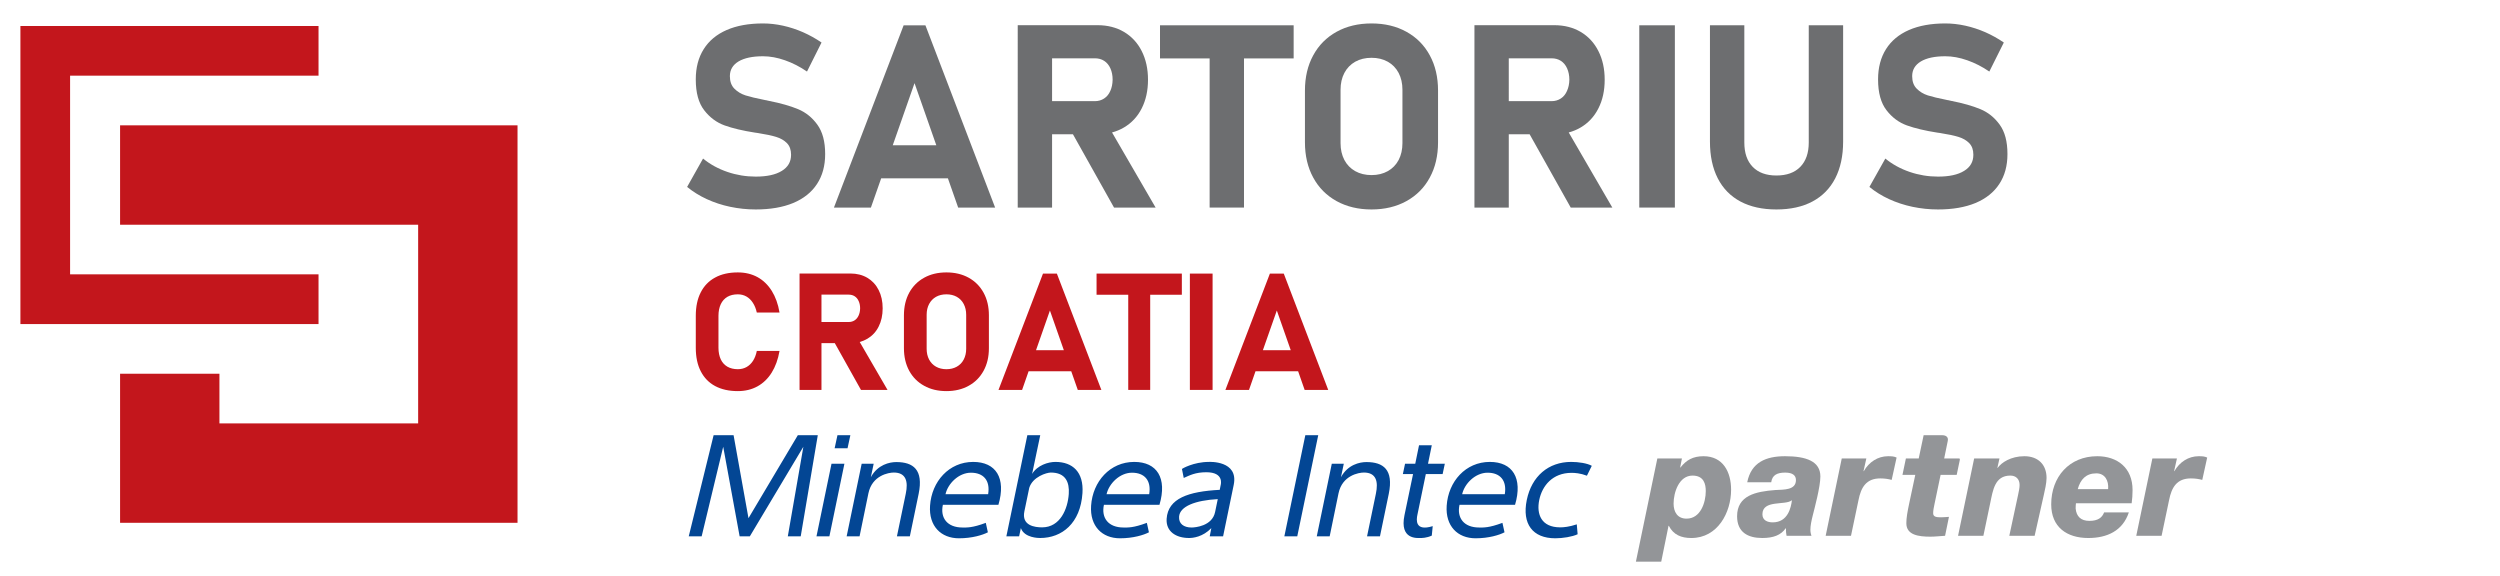 <?xml version="1.0" encoding="utf-8"?>
<!-- Generator: Adobe Illustrator 15.1.0, SVG Export Plug-In . SVG Version: 6.00 Build 0)  -->
<!DOCTYPE svg PUBLIC "-//W3C//DTD SVG 1.1//EN" "http://www.w3.org/Graphics/SVG/1.1/DTD/svg11.dtd">
<svg version="1.1" id="Layer_1" xmlns="http://www.w3.org/2000/svg" xmlns:xlink="http://www.w3.org/1999/xlink" x="0px" y="0px"
	 width="1730px" height="398.58px" viewBox="0 0 1730 398.58" enable-background="new 0 0 1730 398.58" xml:space="preserve">
<path fill="#6D6E70" d="M1341.118,144.948c-6.051,0-11.892-0.629-17.682-1.835c-5.735-1.205-11.134-3-16.202-5.318
	c-5.057-2.331-9.602-5.16-13.595-8.448l11.015-19.634c4.859,4.008,10.479,7.073,16.833,9.248c6.352,2.187,12.899,3.248,19.633,3.248
	c7.741,0,13.753-1.297,18.023-3.943c4.322-2.62,6.418-6.326,6.418-11.12v-0.091c0-3.393-0.932-6.011-2.855-8.003
	c-1.913-1.938-4.388-3.378-7.468-4.322c-3.038-0.93-6.993-1.781-11.786-2.515c-0.185-0.08-0.353-0.092-0.459-0.092
	c-0.157,0-0.353-0.012-0.51-0.092l-1.912-0.262c-8.408-1.31-15.428-2.986-20.981-4.977c-5.528-1.991-10.283-5.501-14.12-10.504
	c-3.877-5.004-5.841-12.103-5.841-21.297v-0.079c0-8.147,1.848-15.128,5.487-20.904c3.642-5.789,8.944-10.203,15.86-13.228
	c6.943-3.039,15.352-4.558,25.175-4.558c4.506,0,9.128,0.51,13.832,1.545c4.716,1.035,9.325,2.554,13.831,4.506
	c4.48,1.991,8.802,4.374,12.836,7.15l-10.033,20.093c-4.873-3.353-9.979-5.947-15.244-7.793c-5.293-1.874-10.374-2.79-15.22-2.79
	c-7.309,0-12.941,1.206-16.923,3.589c-3.982,2.41-5.999,5.79-5.999,10.137v0.079c0,3.641,1.047,6.522,3.142,8.619
	c2.07,2.109,4.637,3.667,7.701,4.662c3.092,0.969,7.361,1.991,12.943,3.104c0.222,0.052,0.431,0.104,0.666,0.144
	c0.25,0.026,0.485,0.065,0.721,0.105c0.313,0.052,0.681,0.157,0.968,0.235c0.341,0.065,0.655,0.17,1.009,0.224
	c8.002,1.571,14.656,3.47,19.975,5.671c5.396,2.227,9.85,5.816,13.438,10.766c3.59,4.951,5.369,11.683,5.369,20.25v0.184
	c0,8.016-1.887,14.918-5.659,20.642c-3.758,5.736-9.22,10.085-16.424,13.124C1359.875,143.452,1351.204,144.948,1341.118,144.948"/>
<path fill="#6D6E70" d="M1229.263,144.948c-9.693,0-17.996-1.835-24.887-5.502c-6.877-3.682-12.101-9.037-15.691-16.057
	c-3.589-7.021-5.396-15.482-5.396-25.385V17.506h23.785v81.101c0,7.255,1.912,12.862,5.803,16.87
	c3.864,3.981,9.352,5.972,16.386,5.972c7.125,0,12.64-1.991,16.529-5.972c3.902-4.007,5.867-9.614,5.867-16.87V17.506h23.784v80.498
	c0,9.902-1.847,18.364-5.448,25.385c-3.628,7.02-8.881,12.376-15.795,16.057C1247.311,143.113,1238.982,144.948,1229.263,144.948"/>
<rect x="1134.383" y="17.506" fill="#6D6E70" width="24.624" height="126.131"/>
<path fill="#6D6E70" d="M1044.074,70.002h29.588c2.437,0,4.557-0.629,6.417-1.834c1.86-1.218,3.274-2.934,4.271-5.213
	c1.033-2.253,1.598-4.846,1.649-7.78c0-2.96-0.55-5.566-1.545-7.833c-0.995-2.239-2.436-3.981-4.295-5.212
	c-1.848-1.205-4.008-1.781-6.497-1.781h-29.588V70.002z M1085.553,91.665l30.178,51.972h-28.787l-28.449-50.741h-14.421v50.741
	h-23.761V17.427h9.445h14.315h31.476c6.939,0,13.044,1.572,18.336,4.676c5.24,3.131,9.351,7.531,12.207,13.242
	c2.909,5.71,4.35,12.312,4.35,19.83c0,7.531-1.44,14.119-4.35,19.817c-2.856,5.71-6.994,10.098-12.259,13.216
	C1091.266,89.726,1088.515,90.866,1085.553,91.665z"/>
<path fill="#6D6E70" d="M949.101,144.948c-9.156,0-17.211-1.94-24.165-5.764c-6.982-3.863-12.392-9.286-16.191-16.319
	c-3.836-7.008-5.723-15.154-5.723-24.415V62.719c0-9.273,1.886-17.407,5.723-24.415c3.8-7.021,9.209-12.469,16.191-16.32
	c6.954-3.85,15.009-5.763,24.165-5.763c9.103,0,17.186,1.912,24.126,5.763c6.995,3.851,12.391,9.299,16.189,16.32
	c3.825,7.007,5.71,15.141,5.71,24.415V98.45c0,9.26-1.885,17.406-5.71,24.414c-3.799,7.033-9.193,12.456-16.189,16.319
	C966.287,143.008,958.206,144.948,949.101,144.948 M949.101,121.161c4.257,0,8.017-0.917,11.238-2.725
	c3.275-1.834,5.75-4.401,7.532-7.741c1.742-3.366,2.618-7.23,2.618-11.644V62.09c0-4.375-0.876-8.252-2.618-11.605
	c-1.782-3.366-4.257-5.934-7.532-7.779c-3.223-1.807-6.982-2.712-11.238-2.712c-4.282,0-8.043,0.905-11.291,2.712
	c-3.248,1.846-5.735,4.414-7.517,7.779c-1.756,3.353-2.634,7.231-2.634,11.605v36.961c0,4.415,0.878,8.277,2.634,11.644
	c1.781,3.339,4.269,5.907,7.517,7.74C941.058,120.245,944.819,121.161,949.101,121.161z"/>
<polygon fill="#6D6E70" points="802.721,17.506 895.205,17.506 895.205,40.427 860.849,40.427 860.849,143.637 837.064,143.637 
	837.064,40.427 802.721,40.427 "/>
<path fill="#6D6E70" d="M728.037,70.002h29.602c2.436,0,4.557-0.629,6.391-1.834c1.874-1.218,3.288-2.934,4.296-5.213
	c1.022-2.253,1.558-4.846,1.611-7.78c0-2.96-0.511-5.566-1.533-7.833c-0.994-2.239-2.41-3.981-4.296-5.212
	c-1.833-1.205-3.981-1.781-6.468-1.781h-29.602L728.037,70.002L728.037,70.002z M769.531,91.665l30.151,51.972h-28.775
	l-28.436-50.741h-14.434v50.741h-23.771V17.427h9.456h14.316h31.487c6.928,0,13.045,1.572,18.31,4.676
	c5.252,3.131,9.353,7.531,12.233,13.242c2.883,5.71,4.349,12.312,4.349,19.83c0,7.531-1.466,14.119-4.349,19.817
	c-2.881,5.71-6.993,10.098-12.285,13.216C775.216,89.726,772.465,90.866,769.531,91.665z"/>
<path fill="#6D6E70" d="M655.961,123.427h-46.196l-7.099,20.211h-25.579l48.238-126.131h15.062l48.239,126.131h-25.58
	L655.961,123.427z M617.781,100.532h30.151l-15.076-43L617.781,100.532z"/>
<path fill="#6D6E70" d="M522.965,144.948c-6.038,0-11.905-0.629-17.668-1.835c-5.763-1.206-11.145-3-16.203-5.318
	c-5.056-2.331-9.601-5.16-13.608-8.448l11.028-19.634c4.846,4.008,10.478,7.073,16.817,9.248c6.366,2.187,12.902,3.248,19.634,3.248
	c7.742,0,13.74-1.297,18.036-3.943c4.295-2.62,6.418-6.326,6.418-11.12v-0.091c0-3.393-0.944-6.011-2.856-8.003
	c-1.912-1.938-4.402-3.378-7.479-4.322c-3.039-0.93-6.981-1.781-11.774-2.515c-0.183-0.08-0.367-0.092-0.472-0.092
	c-0.144,0-0.34-0.012-0.524-0.092l-1.886-0.262c-8.435-1.31-15.429-2.986-20.995-4.977c-5.528-1.991-10.269-5.501-14.12-10.504
	c-3.891-5.004-5.829-12.103-5.829-21.297v-0.079c0-8.147,1.834-15.128,5.489-20.904c3.627-5.789,8.932-10.203,15.861-13.228
	c6.915-3.039,15.336-4.558,25.173-4.558c4.479,0,9.116,0.51,13.818,1.545c4.715,1.035,9.34,2.554,13.819,4.506
	c4.506,1.991,8.802,4.374,12.861,7.15l-10.06,20.093c-4.872-3.353-9.953-5.947-15.218-7.793c-5.318-1.874-10.374-2.79-15.22-2.79
	c-7.321,0-12.94,1.206-16.948,3.589c-3.969,2.41-5.973,5.79-5.973,10.137v0.079c0,3.641,1.035,6.522,3.118,8.619
	c2.094,2.109,4.65,3.667,7.727,4.662c3.065,0.969,7.348,1.991,12.941,3.104c0.224,0.052,0.419,0.104,0.655,0.144
	c0.236,0.026,0.472,0.065,0.72,0.105c0.315,0.052,0.694,0.157,0.969,0.235c0.339,0.065,0.655,0.17,1.009,0.224
	c7.99,1.571,14.657,3.47,19.987,5.671c5.37,2.227,9.835,5.816,13.411,10.766c3.589,4.951,5.397,11.683,5.397,20.25v0.184
	c0,8.016-1.886,14.918-5.658,20.642c-3.746,5.736-9.22,10.085-16.425,13.124C541.735,143.452,533.064,144.948,522.965,144.948"/>
<path fill="#C3161C" d="M898.296,256.907h-29.483l-4.506,12.915h-16.333l30.792-80.499h9.602l30.767,80.499h-16.32L898.296,256.907z
	 M873.92,242.315h19.268l-9.626-27.454L873.92,242.315z"/>
<rect x="823.39" y="189.322" fill="#C3161C" width="15.718" height="80.499"/>
<polygon fill="#C3161C" points="758.818,189.322 817.836,189.322 817.836,203.965 795.936,203.965 795.936,269.821 780.743,269.821 
	780.743,203.965 758.818,203.965 "/>
<path fill="#C3161C" d="M741.293,256.907h-29.496l-4.506,12.915h-16.333l30.792-80.499h9.601l30.793,80.499h-16.319L741.293,256.907
	z M716.931,242.315h19.241l-9.627-27.454L716.931,242.315z"/>
<path fill="#C3161C" d="M654.927,270.646c-5.842,0-10.989-1.218-15.402-3.682c-4.48-2.448-7.912-5.919-10.361-10.4
	c-2.423-4.491-3.641-9.691-3.641-15.56v-22.815c0-5.92,1.218-11.12,3.641-15.612c2.449-4.453,5.881-7.938,10.361-10.401
	c4.413-2.448,9.56-3.667,15.402-3.667c5.815,0,10.95,1.219,15.39,3.667c4.466,2.464,7.898,5.947,10.334,10.401
	c2.461,4.492,3.667,9.692,3.667,15.612v22.815c0,5.868-1.206,11.068-3.667,15.56c-2.436,4.48-5.868,7.952-10.334,10.4
	C665.876,269.428,660.741,270.646,654.927,270.646 M654.927,255.493c2.711,0,5.134-0.59,7.177-1.743
	c2.095-1.166,3.667-2.815,4.793-4.95c1.126-2.16,1.703-4.624,1.703-7.427v-23.576c0-2.802-0.576-5.266-1.703-7.413
	c-1.126-2.148-2.698-3.8-4.793-4.978c-2.043-1.152-4.466-1.729-7.177-1.729c-2.751,0-5.134,0.576-7.204,1.729
	c-2.069,1.178-3.641,2.829-4.793,4.978c-1.127,2.147-1.69,4.61-1.69,7.413v23.576c0,2.803,0.563,5.267,1.69,7.427
	c1.152,2.134,2.724,3.784,4.793,4.95C649.792,254.903,652.176,255.493,654.927,255.493z"/>
<path fill="#C3161C" d="M568.455,222.826h18.886c1.545,0,2.882-0.393,4.06-1.153c1.206-0.798,2.109-1.886,2.765-3.353
	c0.655-1.427,1.008-3.091,1.035-4.976c0-1.875-0.341-3.537-0.995-4.966c-0.628-1.452-1.545-2.553-2.725-3.327
	c-1.179-0.772-2.568-1.166-4.139-1.166h-18.887L568.455,222.826L568.455,222.826z M594.925,236.656l19.241,33.165h-18.377
	l-18.114-32.379h-9.22v32.379h-15.167V189.27h6.024h9.142h20.092c4.414,0,8.303,0.994,11.683,2.985
	c3.353,2.018,5.973,4.808,7.792,8.449c1.848,3.641,2.777,7.846,2.777,12.641c0,4.807-0.93,9.036-2.777,12.65
	c-1.82,3.643-4.453,6.444-7.819,8.436C598.567,235.4,596.798,236.146,594.925,236.656z"/>
<path fill="#C3161C" d="M510.589,270.646c-6.13,0-11.369-1.166-15.717-3.498c-4.361-2.332-7.662-5.763-9.954-10.242
	c-2.306-4.48-3.433-9.902-3.433-16.255v-22.096c0-6.339,1.126-11.762,3.433-16.241c2.292-4.492,5.592-7.911,9.954-10.257
	c4.349-2.383,9.587-3.549,15.717-3.549c5.057,0,9.587,1.075,13.595,3.249c3.957,2.174,7.257,5.357,9.863,9.509
	c2.58,4.139,4.414,9.142,5.383,15.011h-15.718c-0.588-2.646-1.506-4.926-2.75-6.784c-1.231-1.913-2.725-3.329-4.466-4.324
	c-1.767-0.995-3.733-1.494-5.907-1.494c-2.828,0-5.24,0.577-7.243,1.73c-1.978,1.179-3.524,2.881-4.571,5.107
	c-1.034,2.214-1.597,4.913-1.597,8.042v22.095c0,3.132,0.564,5.817,1.597,8.043c1.049,2.213,2.595,3.889,4.571,5.056
	c2.003,1.152,4.415,1.742,7.243,1.742c2.214,0,4.217-0.498,5.973-1.467c1.781-0.982,3.274-2.41,4.505-4.295
	c1.206-1.887,2.109-4.18,2.645-6.864h15.718c-1.021,5.867-2.855,10.884-5.449,15.035c-2.593,4.14-5.894,7.308-9.849,9.483
	C520.177,269.558,515.644,270.646,510.589,270.646"/>
<path fill="#C3161C" d="M358.129,86.726H83.094v68.771h68.754h64.81h72.699v137.491H151.848v-34.342H83.094V361.76H358.13
	L358.129,86.726L358.129,86.726z M220.424,17.971H14.125v206.263h206.299v-34.377h-34.377H75.597H48.502V52.348h30.736h106.809
	h34.377V17.971z"/>
<g>
	<rect x="475.267" y="277.402" fill="none" width="1039.451" height="181.604"/>
	<path fill="#939598" d="M1180.392,339.828c0-4.743-1.237-10.724-9.176-10.724c-9.28,0-13.095,11.545-13.095,19.382
		c0,5.672,2.579,10.412,8.97,10.412C1176.782,358.898,1180.392,347.763,1180.392,339.828L1180.392,339.828z M1146.885,317.248
		h17.012l-1.236,6.289h0.206c4.019-5.154,8.661-7.836,15.98-7.836c13.507,0,19.073,10.93,19.073,23.197
		c0,15.774-9.277,33.404-27.527,33.404c-6.909,0-12.372-2.165-15.568-8.456h-0.205l-5.055,24.847h-17.526L1146.885,317.248
		L1146.885,317.248z"/>
	<path fill="#939598" d="M1226.704,361.476c10.619,0,12.683-10.413,13.3-15.257h-0.105c-4.432,3.709-20.309-0.619-20.309,9.689
		C1219.59,360.138,1223.199,361.476,1226.704,361.476L1226.704,361.476z M1209.072,333.744
		c2.785-13.919,13.096-18.043,26.188-18.043c14.848,0,24.436,3.606,24.436,14.022c0,7.113-4.021,21.959-5.258,26.908
		c-0.926,3.713-1.649,7.114-1.649,10c0,1.858,0.413,3.195,0.724,4.125h-17.219c-0.412-2.577-0.412-2.372-0.412-5.156h-0.207
		c-3.298,4.742-8.556,6.702-16.186,6.702c-10,0-17.424-4.02-17.424-15.053c0-14.332,12.785-17.114,26.496-18.146
		c5.979-0.31,14.229,0.102,14.229-6.907c0-3.093-2.167-5.156-7.423-5.156c-5.568,0-8.971,1.65-9.693,6.702L1209.072,333.744
		L1209.072,333.744z"/>
	<path fill="#939598" d="M1274.498,317.248h17.011l-1.958,8.763h0.205c3.61-6.287,9.691-10.31,16.807-10.31
		c2.372,0,4.125,0.103,5.877,0.928l-3.402,15.465c-2.371-0.618-4.639-1.031-7.939-1.031c-9.588,0-13.298,6.082-15.051,15.155
		l-5.156,24.537h-17.529L1274.498,317.248L1274.498,317.248z"/>
	<path fill="#939598" d="M1345.375,317.248h9.354c0,0,0.903,0.002,1.057,0.018c0.595,0.063,0.441,0.893,0.345,1.316l-2.093,10.006
		h-11.135l-4.227,20.209c-0.518,2.372-0.929,4.535-0.929,6.392c0,2.577,2.474,2.784,5.464,2.784c1.855,0,3.609-0.207,5.465-0.311
		l-2.682,13.093c-3.505,0.207-6.805,0.618-10.207,0.618c-8.145,0-16.598-1.134-16.598-9.279c0-3.711,0.72-7.835,2.062-14.125
		l4.124-19.384h-8.866l2.37-11.34h8.868l3.401-16.084c0,0,9.205-0.005,12.842-0.004c2.5,0,4.434,1.183,3.87,3.921
		C1346.844,309.995,1345.375,317.248,1345.375,317.248L1345.375,317.248z"/>
	<path fill="#939598" d="M1366.113,317.248h17.525l-1.445,6.496h0.207c2.577-3.608,9.074-8.043,18.456-8.043
		c9.588,0,15.361,5.877,15.361,15.052c0,3.507-1.237,8.868-1.856,11.548l-6.391,28.456h-17.528l6.083-28.353
		c0.516-2.476,1.033-4.742,1.033-6.806c0-4.227-2.683-6.494-6.395-6.494c-10.825,0-12.063,10.207-13.918,18.972l-4.742,22.681
		h-17.527L1366.113,317.248L1366.113,317.248z"/>
	<path fill="#939598" d="M1458.824,338.486c0.516-5.98-2.269-10.93-8.145-10.93c-7.217,0-11.033,4.227-12.887,10.93H1458.824
		L1458.824,338.486z M1436.554,348.281c-0.104,1.03-0.206,1.856-0.206,3.608c0.516,5.567,3.71,8.557,9.483,8.557
		c5.981,0,8.867-2.267,10.209-5.874h17.114c-4.228,12.784-15.053,17.731-28.042,17.731c-14.848,0-25.674-7.526-25.674-23.3
		c0-18.972,12.476-33.302,31.857-33.302c13.814,0,24.438,7.938,24.438,23.403c0,3.195-0.207,6.187-0.621,9.176H1436.554
		L1436.554,348.281z"/>
	<path fill="#939598" d="M1489.433,317.248h17.012l-1.959,8.763h0.205c3.609-6.287,9.693-10.31,16.805-10.31
		c2.373,0,4.125,0.103,5.879,0.928l-3.402,15.465c-2.371-0.618-4.639-1.031-7.939-1.031c-9.588,0-13.3,6.082-15.053,15.155
		l-5.155,24.537h-17.528L1489.433,317.248L1489.433,317.248z"/>
	<path fill="#034694" d="M511.824,371.15h7.061l37.046-61.998l-10.769,61.998h8.935l11.817-69.993h-13.815l-34.145,57.424
		l-10.313-57.424h-13.814l-17.219,69.993h8.937l14.916-61.998L511.824,371.15L511.824,371.15z M565.001,371.15h8.937l10.4-50.26
		h-8.934L565.001,371.15L565.001,371.15z M577.572,310.178h8.933l1.95-9.021h-8.933L577.572,310.178L577.572,310.178z
		 M635.722,341.651c3.392-16.615-3.738-21.902-15.477-21.902c-4.67,0-12.89,1.76-17.624,10.478l1.971-9.336h-8.311l-10.401,50.26
		h8.938l6.13-29.801c2.588-12.369,13.935-14.348,17.574-14.348c8.412,0,10.085,6.13,8.273,14.646l-6.121,29.499h8.938
		L635.722,341.651L635.722,341.651z M663.592,372.499c9.139,0,16.454-2.276,20.013-4.146l-1.436-6.538
		c-9.478,3.533-13.096,3.224-16.106,3.224c-10.494,0-15.561-6.551-13.604-15.698h38.433c5.492-18.592-1.768-29.697-17.451-29.697
		c-16.723,0-28.732,13.497-29.854,30.32C642.652,363.996,651.13,372.499,663.592,372.499 M671.902,327.111
		c8.516,0,13.468,5.199,11.891,14.868h-29.499C655.922,334.699,663.385,327.111,671.902,327.111 M719.854,301.159h-8.932
		l-14.52,69.993h8.831l1.209-5.713c2.453,6.857,12.321,6.857,13.36,6.857c15.063,0,27.879-10.166,29.265-31.053
		c0.965-14.546-6.766-21.599-18.705-21.599c-4.985,0-12.514,2.284-16.134,8.303L719.854,301.159L719.854,301.159z M727.176,327.005
		c10.284,0,12.95,6.759,12.417,14.754c-0.689,10.391-5.898,23.173-18.47,23.173c-4.985,0-14.36-1.141-12.245-11.12l3.36-16.208
		C714.623,329.916,724.262,327.005,727.176,327.005 M775.044,372.499c9.141,0,16.456-2.276,20.015-4.146l-1.436-6.538
		c-9.481,3.533-13.096,3.224-16.107,3.224c-10.496,0-15.56-6.551-13.604-15.698h38.433c5.492-18.592-1.764-29.697-17.451-29.697
		c-16.726,0-28.735,13.497-29.853,30.32C754.107,363.996,762.58,372.499,775.044,372.499 M783.356,327.111
		c8.516,0,13.466,5.199,11.89,14.868h-29.498C767.373,334.699,774.841,327.111,783.356,327.111 M846.381,371.15l7.351-35.618
		c3.523-17.033-17.123-15.893-17.123-15.893c-10.798,0-18.701,4.772-18.706,4.874l1.246,6.233c4.063-1.764,7.947-3.951,15.638-3.951
		c12.465,0,10.027,8.529,9.889,9.048l-0.623,3.119c-21.682,1.142-35.798,5.91-36.737,20.035
		c-0.579,8.734,6.379,13.299,15.519,13.299c2.804,0,9.496-0.728,15.409-6.843l-1.105,5.698h9.244V371.15z M824.563,365.039
		c-5.508,0-8.962-2.703-8.646-7.486c0.475-7.169,11.245-11.328,26.776-12.161l-1.846,8.938
		C838.855,364.099,826.946,365.039,824.563,365.039 M888.765,371.15h8.936l14.516-69.993h-8.933L888.765,371.15L888.765,371.15z
		 M961.046,341.651c3.39-16.615-3.739-21.902-15.477-21.902c-4.676,0-12.896,1.76-17.626,10.478l1.971-9.336h-8.313l-10.399,50.26
		h8.935l6.13-29.801c2.588-12.369,13.94-14.348,17.578-14.348c8.412,0,10.083,6.13,8.271,14.646l-6.118,29.499h8.938
		L961.046,341.651L961.046,341.651z M977.84,328.045l-5.942,28.46c-3.521,17.037,8.823,15.791,11.105,15.791
		c0.834,0,4.261,0,7.796-1.666l0.643-6.543c-12.404,3.844-11.336-4.463-10.591-7.894l5.819-28.152h11.632l1.513-7.15h-11.632
		l2.616-12.777h-8.831l-2.614,12.777h-7.06l-1.514,7.15h7.06V328.045z M1021.109,372.499c9.141,0,16.458-2.276,20.015-4.146
		l-1.438-6.538c-9.478,3.533-13.094,3.224-16.105,3.224c-10.495,0-15.558-6.551-13.602-15.698h38.433
		c5.492-18.592-1.768-29.697-17.451-29.697c-16.725,0-28.734,13.497-29.854,30.32
		C1000.177,363.996,1008.643,372.499,1021.109,372.499 M1029.426,327.111c8.516,0,13.466,5.199,11.893,14.868h-29.501
		C1013.443,334.699,1020.907,327.111,1029.426,327.111 M1056.522,346.019c-3.383,16.521,4.061,26.478,19.74,26.478
		c5.094,0,11.704-1.035,15.457-2.793l-0.58-6.853c-5.311,1.768-9.174,2.08-11.459,2.08c-13.09,0-16.543-9.04-14.535-18.912
		c2.012-9.87,9.25-18.807,22.338-18.807c2.282,0,6.009,0.209,10.668,1.975l3.368-6.849c-3.108-1.762-9.172-2.695-14.261-2.695
		C1071.57,319.643,1059.906,329.503,1056.522,346.019"/>
</g>
</svg>

